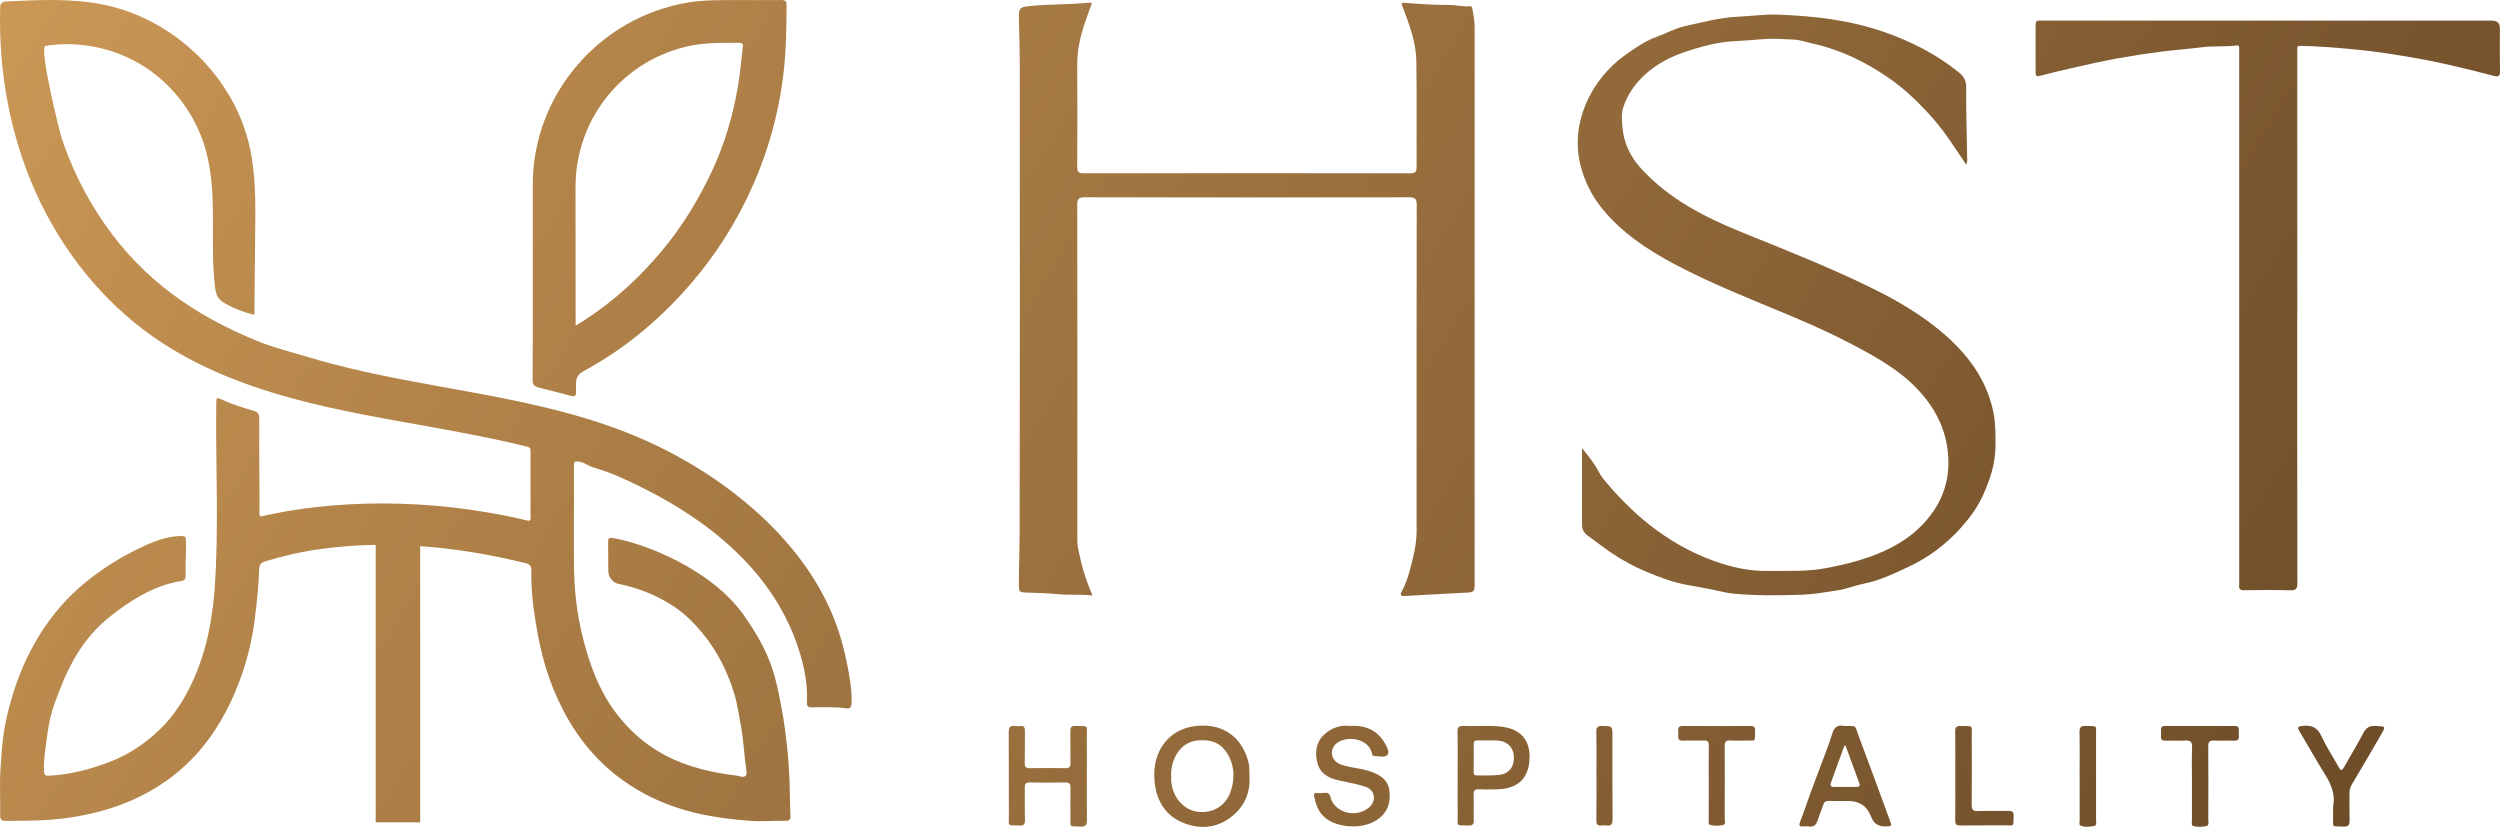 <svg width="390" height="129" viewBox="0 0 390 129" fill="none" xmlns="http://www.w3.org/2000/svg">
<g clip-path="url(#clip0_20_31)">
<path d="M170.343 0.443C169.706 2.259 169.02 4.013 168.57 5.843C168.23 7.226 168.039 8.608 168.048 10.041C168.08 15.364 168.075 20.687 168.048 26.014C168.048 26.769 168.202 27.035 169.025 27.035C186.011 27.013 203.002 27.013 219.989 27.035C220.793 27.035 220.998 26.796 220.993 26.023C220.961 20.511 221.043 14.998 220.948 9.485C220.902 6.692 219.934 4.067 218.967 1.469C218.889 1.261 218.798 1.062 218.721 0.854C218.589 0.511 218.721 0.407 219.076 0.434C221.43 0.628 223.783 0.777 226.147 0.777C227.187 0.777 228.205 1.08 229.255 0.972C229.509 0.945 229.641 1.062 229.687 1.342C229.832 2.269 230.041 3.186 230.041 4.13C230.041 33.113 230.041 62.096 230.041 91.075C230.041 92.317 229.914 92.399 228.705 92.453C225.506 92.606 222.307 92.796 219.103 92.981C218.18 93.036 218.594 92.412 218.739 92.136C219.63 90.451 220.039 88.626 220.471 86.795C220.775 85.517 220.989 84.233 220.989 82.914C220.984 65.933 220.975 48.956 221.007 31.974C221.007 31.021 220.766 30.773 219.803 30.777C202.943 30.809 186.08 30.809 169.22 30.777C168.207 30.777 168.052 31.093 168.052 31.997C168.08 49.417 168.075 66.836 168.061 84.26C168.061 85.318 168.348 86.307 168.57 87.32C168.984 89.186 169.616 90.98 170.434 92.9C168.589 92.67 166.934 92.869 165.253 92.706C163.631 92.552 161.977 92.489 160.336 92.444C158.95 92.403 158.946 92.403 158.946 91.061C158.95 88.359 159.059 85.652 159.064 82.95C159.109 58.788 159.096 34.627 159.082 10.465C159.082 8.048 159 5.626 158.955 3.208C158.955 3.05 158.946 2.892 158.946 2.734C158.946 1.225 159.091 1.13 160.559 0.958C163.599 0.606 166.666 0.755 169.706 0.425C169.893 0.407 170.084 0.443 170.352 0.457L170.343 0.443Z" fill="url(#paint0_linear_20_31)"/>
<path d="M246.828 69.941C247.818 71.174 248.777 72.345 249.459 73.7C249.79 74.356 250.299 74.93 250.767 75.481C253.076 78.192 255.621 80.664 258.52 82.774C261.628 85.042 265.014 86.791 268.672 87.943C270.967 88.671 273.353 89.105 275.811 89.069C278.869 89.028 281.95 89.204 284.959 88.612C287.149 88.178 289.344 87.69 291.475 86.94C294.756 85.788 297.755 84.184 300.105 81.635C303.24 78.237 304.499 74.288 303.74 69.593C303.199 66.254 301.682 63.56 299.519 61.129C297.246 58.572 294.393 56.737 291.434 55.074C287.567 52.905 283.554 51.03 279.465 49.318C273.303 46.742 267.072 44.315 261.169 41.175C256.939 38.925 252.976 36.295 249.918 32.517C248.259 30.465 247.123 28.143 246.519 25.626C244.969 19.155 248.173 12.44 253.462 8.636C255.03 7.51 256.634 6.394 258.534 5.703C259.997 5.174 261.397 4.388 262.928 4.058C265.632 3.475 268.295 2.721 271.099 2.608C273.166 2.526 275.234 2.201 277.311 2.278C282.923 2.49 288.485 3.109 293.825 4.957C298.078 6.43 302.059 8.441 305.572 11.284C306.294 11.867 306.735 12.517 306.726 13.584C306.694 17.203 306.817 20.823 306.871 24.447C306.876 24.803 306.971 25.183 306.726 25.667C305.867 24.397 305.054 23.204 304.245 22.002C303.163 20.393 301.954 18.898 300.632 17.465C298.796 15.477 296.81 13.656 294.602 12.129C290.989 9.63 287.072 7.732 282.727 6.783C281.8 6.58 280.851 6.232 279.951 6.182C279.069 6.132 278.165 6.101 277.265 6.06C275.207 5.974 273.171 6.322 271.121 6.39C268.113 6.489 265.255 7.275 262.464 8.242C260.397 8.961 258.447 10.014 256.77 11.509C255.121 12.987 253.88 14.691 253.212 16.805C252.908 17.763 253.026 18.748 253.09 19.702C253.262 22.21 254.289 24.383 255.98 26.25C260.31 31.03 265.932 33.886 271.848 36.285C278.874 39.132 285.936 41.907 292.72 45.296C296.365 47.117 299.85 49.214 302.968 51.852C306.921 55.201 309.925 59.164 310.975 64.338C311.32 66.037 311.302 67.772 311.297 69.521C311.293 72.345 310.425 74.911 309.28 77.401C308.43 79.245 307.212 80.885 305.844 82.399C303.531 84.957 300.796 86.994 297.683 88.445C295.483 89.471 293.293 90.546 290.834 91.034C289.421 91.314 288.035 91.893 286.586 92.11C284.727 92.385 282.859 92.724 280.987 92.783C277.433 92.891 273.871 92.946 270.326 92.598C269.29 92.494 268.245 92.204 267.218 91.997C266.009 91.748 264.777 91.522 263.551 91.314C261.197 90.921 258.97 90.085 256.784 89.177C254.88 88.386 253.085 87.388 251.358 86.226C250.104 85.381 248.941 84.46 247.732 83.592C246.809 82.932 246.8 82.336 246.796 81.522C246.787 77.772 246.796 74.026 246.796 70.275C246.796 70.162 246.814 70.045 246.823 69.932L246.828 69.941Z" fill="url(#paint1_linear_20_31)"/>
<path d="M358.372 49.534C358.372 63.33 358.363 77.13 358.39 90.926C358.39 91.816 358.203 92.119 357.254 92.087C354.877 92.015 352.5 92.046 350.124 92.073C349.515 92.082 349.233 91.92 349.31 91.283C349.342 91.034 349.315 90.781 349.315 90.528C349.315 63.154 349.315 35.779 349.315 8.41C349.315 8.093 349.324 7.777 349.306 7.465C349.292 7.208 349.297 7.045 348.874 7.099C347.124 7.325 345.357 7.135 343.594 7.361C341.394 7.641 339.181 7.795 336.977 8.08C334.773 8.364 332.578 8.699 330.397 9.092C327.861 9.548 325.348 10.14 322.835 10.705C321.272 11.053 319.722 11.455 318.173 11.848C317.696 11.97 317.55 11.799 317.555 11.342C317.564 8.852 317.568 6.367 317.555 3.877C317.555 3.398 317.7 3.163 318.205 3.213C318.391 3.231 318.586 3.213 318.773 3.213C342.098 3.213 365.424 3.213 388.746 3.213C389.57 3.213 389.982 3.611 389.982 4.406C389.982 6.643 389.959 8.88 389.995 11.116C390.009 11.884 389.741 12.025 389.046 11.844C385.187 10.841 381.32 9.865 377.394 9.164C374.136 8.581 370.873 8.053 367.574 7.732C364.665 7.447 361.757 7.208 358.835 7.158C358.39 7.149 358.381 7.275 358.376 7.578C358.376 7.831 358.376 8.084 358.376 8.333C358.376 22.065 358.376 35.802 358.376 49.534H358.372Z" fill="url(#paint2_linear_20_31)"/>
<path d="M194.905 120.993C195.096 123.456 194.268 125.552 192.419 127.152C190.074 129.181 187.298 129.479 184.521 128.336C181.613 127.138 180.308 124.653 180.09 121.612C179.763 117.062 182.39 113.984 185.925 113.352C190.383 112.552 193.76 114.739 194.787 119.023C194.936 119.655 194.873 120.338 194.909 120.993H194.905ZM182.708 121.092C182.708 121.345 182.69 121.598 182.708 121.847C182.917 124.4 184.675 126.406 186.907 126.646C189.374 126.912 191.374 125.597 192.078 123.171C192.551 121.54 192.587 119.895 191.86 118.3C191.165 116.768 190.083 115.702 188.329 115.512C186.234 115.286 184.516 115.887 183.449 117.83C182.89 118.851 182.662 119.945 182.703 121.097L182.708 121.092Z" fill="url(#paint3_linear_20_31)"/>
<path d="M169.552 121.088C169.552 123.356 169.529 125.62 169.566 127.888C169.575 128.625 169.407 128.977 168.566 128.941C166.73 128.855 167.012 129.176 166.994 127.4C166.975 125.923 166.971 124.44 166.998 122.963C167.012 122.348 166.875 122.046 166.167 122.064C164.331 122.104 162.49 122.1 160.654 122.064C160.004 122.05 159.855 122.294 159.868 122.891C159.9 124.558 159.841 126.23 159.895 127.897C159.918 128.625 159.673 128.81 158.977 128.783C157.073 128.711 157.392 129.004 157.382 127.17C157.364 122.886 157.396 118.607 157.36 114.323C157.355 113.528 157.514 113.121 158.391 113.261C158.637 113.302 158.9 113.293 159.15 113.261C159.759 113.189 159.895 113.483 159.886 114.029C159.859 115.697 159.905 117.369 159.864 119.036C159.85 119.664 160.054 119.849 160.673 119.836C162.508 119.804 164.349 119.804 166.185 119.836C166.821 119.849 167.007 119.619 166.994 119.013C166.962 117.346 167.003 115.674 166.975 114.007C166.966 113.428 167.166 113.239 167.743 113.252C169.952 113.306 169.516 113.022 169.543 114.947C169.57 116.994 169.547 119.041 169.547 121.088H169.552Z" fill="url(#paint4_linear_20_31)"/>
<path d="M210.61 113.243C213.059 113.094 214.881 113.935 216.049 115.977C216.372 116.538 216.849 117.337 216.404 117.798C215.976 118.241 215.081 117.929 214.391 117.929C214.032 117.929 214.054 117.595 213.991 117.378C213.318 115.159 210.264 114.811 208.756 115.787C208.001 116.275 207.615 117.012 207.833 117.889C208.074 118.856 208.928 119.231 209.796 119.457C210.741 119.705 211.714 119.841 212.673 120.04C213.041 120.116 213.413 120.216 213.768 120.342C215.195 120.848 216.472 121.562 216.722 123.207C217.017 125.155 216.485 126.804 214.736 127.952C212.423 129.47 208.069 129.199 206.252 127.116C205.506 126.262 205.22 125.272 205.007 124.224C204.97 124.048 204.938 123.767 205.161 123.74C205.661 123.682 206.174 123.754 206.67 123.686C207.392 123.591 207.47 124.084 207.624 124.572C208.242 126.556 211.182 127.708 213.386 126.113C214.745 125.128 214.709 123.252 212.873 122.678C211.523 122.258 210.114 122.023 208.733 121.716C207.129 121.355 205.875 120.6 205.479 118.883C205.088 117.202 205.361 115.638 206.688 114.482C207.81 113.501 209.205 113.063 210.614 113.243H210.61Z" fill="url(#paint5_linear_20_31)"/>
<path d="M287.681 113.261C289.698 113.293 289.28 113.004 289.903 114.666C291.548 119.054 293.152 123.455 294.77 127.852C295.161 128.909 295.152 128.914 294.07 128.923C293.001 128.932 292.278 128.435 291.902 127.432C291.281 125.778 290.092 124.951 288.335 124.951C287.322 124.951 286.308 124.974 285.295 124.942C284.8 124.924 284.563 125.109 284.418 125.575C284.15 126.411 283.791 127.219 283.518 128.055C283.305 128.724 282.923 129.036 282.2 128.927C281.923 128.887 281.632 128.914 281.346 128.923C280.842 128.941 280.555 128.878 280.805 128.236C281.401 126.7 281.914 125.136 282.482 123.586C283.309 121.341 284.163 119.099 285 116.854C285.304 116.036 285.613 115.222 285.854 114.386C286.158 113.333 286.845 113.035 287.676 113.257L287.681 113.261ZM287.917 116.329C287.849 116.338 287.776 116.343 287.708 116.352C287.026 118.236 286.34 120.125 285.659 122.009C285.513 122.412 285.459 122.759 286.077 122.759C287.276 122.75 288.476 122.759 289.676 122.759C290.048 122.759 290.203 122.606 290.067 122.231C289.349 120.265 288.635 118.3 287.917 116.334V116.329Z" fill="url(#paint6_linear_20_31)"/>
<path d="M227.392 120.984C227.392 118.715 227.428 116.447 227.373 114.178C227.355 113.401 227.619 113.211 228.346 113.248C230.432 113.356 232.527 113.076 234.608 113.415C237.235 113.84 238.625 115.462 238.616 118.06C238.602 121.332 236.853 123.08 233.531 123.135C232.613 123.148 231.69 123.18 230.773 123.126C230.036 123.08 229.855 123.365 229.882 124.052C229.932 125.34 229.864 126.637 229.909 127.924C229.932 128.589 229.718 128.801 229.05 128.778C227.033 128.711 227.428 129.009 227.401 127.134C227.373 125.087 227.396 123.04 227.396 120.993L227.392 120.984ZM229.896 118.232C229.896 118.955 229.896 119.678 229.896 120.401C229.896 120.708 229.941 120.975 230.345 120.966C231.545 120.943 232.758 121.029 233.94 120.875C235.499 120.672 236.276 119.524 236.158 117.897C236.058 116.533 235.067 115.588 233.572 115.521C232.563 115.475 231.55 115.525 230.536 115.498C230.032 115.484 229.868 115.679 229.886 116.162C229.914 116.854 229.896 117.545 229.896 118.236V118.232Z" fill="url(#paint7_linear_20_31)"/>
<path d="M363.961 125.846C364.37 123.844 363.584 122.186 362.543 120.545C361.212 118.444 360.03 116.253 358.74 114.124C358.317 113.424 358.435 113.315 359.24 113.234C360.676 113.085 361.548 113.528 362.171 114.888C362.93 116.542 363.957 118.074 364.834 119.673C365.156 120.256 365.343 120.265 365.67 119.673C366.656 117.897 367.738 116.167 368.674 114.364C369.11 113.523 369.623 113.198 370.582 113.248C372.214 113.334 372.223 113.275 371.409 114.671C369.91 117.247 368.415 119.822 366.883 122.384C366.624 122.814 366.515 123.234 366.52 123.713C366.529 125.127 366.497 126.546 366.533 127.961C366.552 128.661 366.383 128.982 365.584 128.95C363.652 128.864 363.998 129.176 363.961 127.364C363.952 126.863 363.961 126.356 363.961 125.855V125.846Z" fill="url(#paint8_linear_20_31)"/>
<path d="M341.944 122.267C341.944 120.378 341.894 118.485 341.967 116.601C341.999 115.697 341.676 115.462 340.831 115.521C339.854 115.584 338.868 115.512 337.886 115.543C337.332 115.561 337.046 115.417 337.114 114.811C337.15 114.499 337.141 114.179 337.114 113.867C337.082 113.415 337.277 113.261 337.723 113.261C341.367 113.27 345.012 113.27 348.652 113.261C349.101 113.261 349.288 113.433 349.261 113.876C349.242 114.156 349.233 114.445 349.261 114.725C349.324 115.326 349.111 115.575 348.47 115.548C347.425 115.503 346.379 115.575 345.334 115.525C344.648 115.493 344.489 115.76 344.489 116.397C344.512 120.206 344.507 124.02 344.494 127.83C344.494 128.209 344.675 128.783 344.144 128.882C343.471 129.004 342.744 129.059 342.081 128.833C341.831 128.747 341.94 128.318 341.94 128.037C341.935 126.117 341.94 124.197 341.94 122.276L341.944 122.267Z" fill="url(#paint9_linear_20_31)"/>
<path d="M266.563 122.127C266.563 120.175 266.545 118.227 266.573 116.275C266.582 115.701 266.404 115.498 265.818 115.521C264.746 115.557 263.664 115.498 262.592 115.543C261.96 115.57 261.728 115.34 261.806 114.734C261.833 114.517 261.833 114.291 261.806 114.075C261.733 113.483 261.933 113.243 262.583 113.252C266.064 113.279 269.544 113.275 273.025 113.252C273.58 113.252 273.816 113.383 273.803 113.984C273.753 115.873 273.948 115.489 272.335 115.525C271.544 115.543 270.749 115.57 269.963 115.516C269.254 115.466 269.04 115.701 269.049 116.415C269.081 120.157 269.072 123.903 269.049 127.644C269.049 128.01 269.304 128.589 268.772 128.702C268.109 128.846 267.381 128.864 266.709 128.665C266.459 128.589 266.563 128.214 266.563 127.974C266.559 126.022 266.563 124.074 266.563 122.122V122.127Z" fill="url(#paint10_linear_20_31)"/>
<path d="M305.026 120.889C305.026 118.625 305.049 116.361 305.013 114.097C305.004 113.424 305.231 113.23 305.885 113.252C307.935 113.315 307.576 113.008 307.589 114.942C307.612 118.462 307.617 121.987 307.58 125.507C307.571 126.266 307.757 126.56 308.575 126.528C310.157 126.469 311.738 126.533 313.32 126.501C313.938 126.488 314.142 126.686 314.124 127.31C314.065 129.05 314.288 128.742 312.661 128.756C310.384 128.774 308.103 128.738 305.826 128.774C305.19 128.783 305.008 128.571 305.017 127.961C305.045 125.602 305.026 123.243 305.026 120.884V120.889Z" fill="url(#paint11_linear_20_31)"/>
<path d="M324.421 121.092C324.421 118.792 324.453 116.497 324.403 114.197C324.39 113.442 324.626 113.221 325.371 113.248C327.271 113.32 326.98 113.022 326.984 114.847C326.998 119.19 326.994 123.537 326.984 127.879C326.984 128.236 327.139 128.779 326.675 128.86C325.976 128.982 325.221 129.086 324.544 128.783C324.299 128.675 324.426 128.259 324.426 127.983C324.421 125.683 324.426 123.388 324.426 121.088L324.421 121.092Z" fill="url(#paint12_linear_20_31)"/>
<path d="M249.041 120.984C249.041 118.72 249.073 116.451 249.023 114.188C249.004 113.424 249.259 113.23 249.995 113.248C251.54 113.288 251.54 113.248 251.54 114.816C251.54 119.127 251.513 123.437 251.563 127.748C251.572 128.598 251.322 128.896 250.504 128.769C250.286 128.738 250.059 128.742 249.841 128.769C249.218 128.846 249.023 128.589 249.032 127.97C249.064 125.643 249.045 123.311 249.045 120.984H249.041Z" fill="url(#paint13_linear_20_31)"/>
<path d="M83.111 43.221C83.111 38.4 83.111 33.578 83.111 28.757C83.124 14.785 93.458 2.706 107.341 0.388C109.836 -0.027 112.344 0.018 114.853 0.013C117.184 0.013 119.52 0.027 121.851 0.004C122.46 -0.005 122.719 0.144 122.714 0.813C122.691 4.437 122.641 8.057 122.201 11.662C121.246 19.457 118.865 26.8 115.093 33.687C112.871 37.754 110.213 41.518 107.123 44.997C102.501 50.203 97.203 54.559 91.072 57.88C89.923 58.503 89.814 59.281 89.854 60.365C89.918 61.987 89.873 61.978 88.359 61.572C86.937 61.188 85.51 60.826 84.079 60.474C83.42 60.311 83.083 60.049 83.088 59.249C83.133 53.908 83.111 48.567 83.111 43.226V43.221ZM89.8 50.799C92.976 48.883 95.757 46.737 98.334 44.342C100.047 42.751 101.642 41.039 103.156 39.245C106.396 35.395 108.981 31.143 111.103 26.61C113.053 22.449 114.33 18.061 115.102 13.542C115.443 11.54 115.625 9.507 115.861 7.487C115.907 7.112 116.016 6.674 115.348 6.674C112.808 6.674 110.272 6.624 107.759 7.126C97.539 9.173 89.768 18.16 89.782 29.227C89.791 35.173 89.795 41.124 89.8 47.071C89.8 48.26 89.8 49.443 89.8 50.799Z" fill="url(#paint14_linear_20_31)"/>
<path d="M132.152 103.657C131.774 101.664 131.255 99.697 130.586 97.782C129.408 94.425 127.71 91.266 125.671 88.365C123.591 85.414 121.156 82.725 118.507 80.289C115.84 77.839 112.95 75.643 109.915 73.691C106.993 71.812 103.93 70.154 100.758 68.736C83.991 61.249 65.677 61.005 48.277 55.765C45.537 54.941 42.752 54.264 40.076 53.173C30.372 49.203 22.39 43.692 16.291 34.892C13.451 30.794 11.189 26.287 9.619 21.544C9.227 20.36 6.028 7.32 7.111 7.15C12.422 6.321 18.016 7.504 22.553 10.424C27.086 13.343 30.523 17.966 32.034 23.183C34.036 30.104 32.684 37.54 33.536 44.7C33.608 45.308 33.704 45.939 34.054 46.441C34.355 46.874 34.81 47.164 35.265 47.422C36.644 48.2 38.137 48.766 39.684 49.098C39.73 44.709 39.771 40.326 39.816 35.938C39.862 31.582 39.898 27.175 38.952 22.925C36.512 11.943 27.132 2.996 16.232 0.745C11.253 -0.282 6.11 -0.029 1.031 0.229C0.753 0.243 0.443 0.271 0.248 0.473C0.057 0.676 0.034 0.984 0.025 1.261C-0.235 11.096 1.545 21.028 5.564 29.989C9.582 38.949 15.877 46.91 23.869 52.523C30.864 57.432 38.992 60.471 47.244 62.58C58.749 65.522 70.596 66.802 82.125 69.653C82.493 69.745 82.762 69.804 82.762 70.26C82.757 73.465 82.762 76.67 82.757 79.87C82.757 80.45 82.926 81.362 82.393 81.233C66.418 77.393 51.222 78.111 40.731 80.561C40.59 80.593 40.476 80.395 40.476 80.248C40.476 78.82 40.476 77.499 40.476 76.177C40.463 72.54 40.413 68.897 40.444 65.26C40.449 64.509 40.153 64.256 39.534 64.072C37.9 63.593 36.275 63.091 34.719 62.382C33.745 61.94 33.749 61.944 33.736 63.04C33.613 72.724 34.182 82.412 33.467 92.091C33.34 93.813 33.108 95.512 32.821 97.202C32.152 101.148 30.919 104.91 28.98 108.423C27.869 110.435 26.508 112.268 24.884 113.838C22.521 116.122 19.786 117.89 16.682 119.027C13.76 120.1 10.77 120.846 7.653 121.012C7.052 121.044 6.874 120.865 6.856 120.243C6.811 118.567 7.065 116.914 7.288 115.27C7.762 111.748 8.108 110.735 9.4 107.405C11.025 103.225 13.228 99.463 16.714 96.552C19.859 93.923 24.187 91.202 28.229 90.659C28.848 90.576 28.984 90.258 28.962 89.549C28.907 87.845 29.066 86.197 29.003 84.392C28.98 83.761 28.921 83.618 28.365 83.623C25.58 83.623 22.986 84.875 20.551 86.118C18.052 87.394 15.717 88.936 13.524 90.691C7.748 95.305 3.857 101.875 1.818 108.943C0.553 113.327 0.371 115.362 0.075 119.893C-0.085 122.311 0.075 124.742 0.029 127.168C0.016 127.873 0.225 128.062 0.912 128.057C4.212 128.043 7.498 128.048 10.784 127.56C14.288 127.044 17.684 126.16 20.897 124.696C25.817 122.453 29.895 119.156 33.03 114.644C35.151 111.591 36.708 108.276 37.882 104.785C38.788 102.087 39.411 99.301 39.762 96.442C40.071 93.905 40.353 91.368 40.431 88.817C40.453 88.089 40.699 87.785 41.346 87.587C43.571 86.92 45.819 86.33 48.1 85.944C51.572 85.359 55.086 85.055 58.608 85V128.287H65.549V85.198C71.102 85.589 76.622 86.524 81.984 87.85C82.703 88.029 82.907 88.37 82.894 89.056C82.826 92.298 83.267 95.489 83.841 98.675C84.719 103.57 86.257 108.197 88.788 112.48C91.737 117.476 95.742 121.321 100.844 123.987C105.923 126.643 111.417 127.652 117.042 128.048C118.872 128.177 120.724 128.016 122.563 128.048C123.209 128.057 123.336 127.785 123.309 127.214C123.218 125.327 123.236 123.439 123.159 121.551C123.004 117.973 122.64 114.441 122.007 110.923C120.929 104.928 120.128 101.88 116.141 96.12C110.984 88.674 100.148 84.631 95.565 83.936C94.982 83.848 94.864 83.996 94.868 84.521C94.886 86.045 94.868 87.569 94.891 89.093C94.905 90.065 95.583 90.907 96.525 91.096C100.512 91.893 104.635 93.748 107.598 96.612C110.347 99.269 112.377 102.4 113.774 105.992C114.921 108.943 115.017 110.141 115.586 113.258C116.018 115.62 116.104 118.01 116.459 120.377C116.55 120.989 116.25 121.251 115.658 121.169C115.422 121.136 115.19 121.026 114.953 120.998C111.926 120.639 108.95 120.022 106.114 118.903C101.927 117.25 98.518 114.538 95.842 110.873C93.353 107.465 91.969 103.584 90.936 99.527C89.966 95.714 89.557 91.842 89.534 87.924C89.516 84.875 89.534 81.827 89.534 78.779C89.534 76.725 89.534 74.671 89.534 72.618C89.534 72.107 89.539 71.941 90.235 72.001C91.104 72.079 91.678 72.636 92.429 72.876C93.699 73.276 94.978 73.668 96.197 74.202C107.853 79.29 119.404 87.256 124.078 99.803C125.243 102.934 126.053 106.25 125.88 109.62C125.849 110.214 126.154 110.38 126.672 110.352C127.369 110.316 130.846 110.26 131.874 110.486C132.575 110.638 132.821 110.366 132.848 109.606C132.921 107.64 132.525 105.554 132.161 103.63L132.152 103.657Z" fill="url(#paint15_linear_20_31)"/>
</g>
<defs>
<linearGradient id="paint0_linear_20_31" x1="31.419" y1="-51.043" x2="399.764" y2="172.335" gradientUnits="userSpaceOnUse">
<stop stop-color="#CB9855"/>
<stop offset="0.16" stop-color="#B8884C"/>
<stop offset="0.73" stop-color="#7B572F"/>
<stop offset="1" stop-color="#634424"/>
</linearGradient>
<linearGradient id="paint1_linear_20_31" x1="52.982" y1="-86.601" x2="421.331" y2="136.773" gradientUnits="userSpaceOnUse">
<stop stop-color="#CB9855"/>
<stop offset="0.16" stop-color="#B8884C"/>
<stop offset="0.73" stop-color="#7B572F"/>
<stop offset="1" stop-color="#634424"/>
</linearGradient>
<linearGradient id="paint2_linear_20_31" x1="77.721" y1="-127.4" x2="446.07" y2="95.978" gradientUnits="userSpaceOnUse">
<stop stop-color="#CB9855"/>
<stop offset="0.16" stop-color="#B8884C"/>
<stop offset="0.73" stop-color="#7B572F"/>
<stop offset="1" stop-color="#634424"/>
</linearGradient>
<linearGradient id="paint3_linear_20_31" x1="-3.476" y1="6.498" x2="364.868" y2="229.876" gradientUnits="userSpaceOnUse">
<stop stop-color="#CB9855"/>
<stop offset="0.16" stop-color="#B8884C"/>
<stop offset="0.73" stop-color="#7B572F"/>
<stop offset="1" stop-color="#634424"/>
</linearGradient>
<linearGradient id="paint4_linear_20_31" x1="-9.888" y1="17.067" x2="358.461" y2="240.445" gradientUnits="userSpaceOnUse">
<stop stop-color="#CB9855"/>
<stop offset="0.16" stop-color="#B8884C"/>
<stop offset="0.73" stop-color="#7B572F"/>
<stop offset="1" stop-color="#634424"/>
</linearGradient>
<linearGradient id="paint5_linear_20_31" x1="2.731" y1="-3.737" x2="371.08" y2="219.637" gradientUnits="userSpaceOnUse">
<stop stop-color="#CB9855"/>
<stop offset="0.16" stop-color="#B8884C"/>
<stop offset="0.73" stop-color="#7B572F"/>
<stop offset="1" stop-color="#634424"/>
</linearGradient>
<linearGradient id="paint6_linear_20_31" x1="22.503" y1="-36.34" x2="390.848" y2="187.038" gradientUnits="userSpaceOnUse">
<stop stop-color="#CB9855"/>
<stop offset="0.16" stop-color="#B8884C"/>
<stop offset="0.73" stop-color="#7B572F"/>
<stop offset="1" stop-color="#634424"/>
</linearGradient>
<linearGradient id="paint7_linear_20_31" x1="8.239" y1="-12.824" x2="376.588" y2="210.554" gradientUnits="userSpaceOnUse">
<stop stop-color="#CB9855"/>
<stop offset="0.16" stop-color="#B8884C"/>
<stop offset="0.73" stop-color="#7B572F"/>
<stop offset="1" stop-color="#634424"/>
</linearGradient>
<linearGradient id="paint8_linear_20_31" x1="44.602" y1="-72.787" x2="412.951" y2="150.59" gradientUnits="userSpaceOnUse">
<stop stop-color="#CB9855"/>
<stop offset="0.16" stop-color="#B8884C"/>
<stop offset="0.73" stop-color="#7B572F"/>
<stop offset="1" stop-color="#634424"/>
</linearGradient>
<linearGradient id="paint9_linear_20_31" x1="38.645" y1="-62.959" x2="406.989" y2="160.418" gradientUnits="userSpaceOnUse">
<stop stop-color="#CB9855"/>
<stop offset="0.16" stop-color="#B8884C"/>
<stop offset="0.73" stop-color="#7B572F"/>
<stop offset="1" stop-color="#634424"/>
</linearGradient>
<linearGradient id="paint10_linear_20_31" x1="18.559" y1="-29.837" x2="386.908" y2="193.537" gradientUnits="userSpaceOnUse">
<stop stop-color="#CB9855"/>
<stop offset="0.16" stop-color="#B8884C"/>
<stop offset="0.73" stop-color="#7B572F"/>
<stop offset="1" stop-color="#634424"/>
</linearGradient>
<linearGradient id="paint11_linear_20_31" x1="28.216" y1="-45.766" x2="396.565" y2="177.612" gradientUnits="userSpaceOnUse">
<stop stop-color="#CB9855"/>
<stop offset="0.16" stop-color="#B8884C"/>
<stop offset="0.73" stop-color="#7B572F"/>
<stop offset="1" stop-color="#634424"/>
</linearGradient>
<linearGradient id="paint12_linear_20_31" x1="33.346" y1="-54.224" x2="401.695" y2="169.149" gradientUnits="userSpaceOnUse">
<stop stop-color="#CB9855"/>
<stop offset="0.16" stop-color="#B8884C"/>
<stop offset="0.73" stop-color="#7B572F"/>
<stop offset="1" stop-color="#634424"/>
</linearGradient>
<linearGradient id="paint13_linear_20_31" x1="13.246" y1="-21.08" x2="381.595" y2="202.3" gradientUnits="userSpaceOnUse">
<stop stop-color="#CB9855"/>
<stop offset="0.16" stop-color="#B8884C"/>
<stop offset="0.73" stop-color="#7B572F"/>
<stop offset="1" stop-color="#634424"/>
</linearGradient>
<linearGradient id="paint14_linear_20_31" x1="14.383" y1="-22.951" x2="382.727" y2="200.427" gradientUnits="userSpaceOnUse">
<stop stop-color="#CB9855"/>
<stop offset="0.16" stop-color="#B8884C"/>
<stop offset="0.73" stop-color="#7B572F"/>
<stop offset="1" stop-color="#634424"/>
</linearGradient>
<linearGradient id="paint15_linear_20_31" x1="-26.368" y1="42.255" x2="345.945" y2="264.168" gradientUnits="userSpaceOnUse">
<stop stop-color="#CB9855"/>
<stop offset="0.16" stop-color="#B8884C"/>
<stop offset="0.73" stop-color="#7B572F"/>
<stop offset="1" stop-color="#634424"/>
</linearGradient>
<clipPath id="clip0_20_31">
<rect width="390" height="129" fill="white"/>
</clipPath>
</defs>
</svg>
